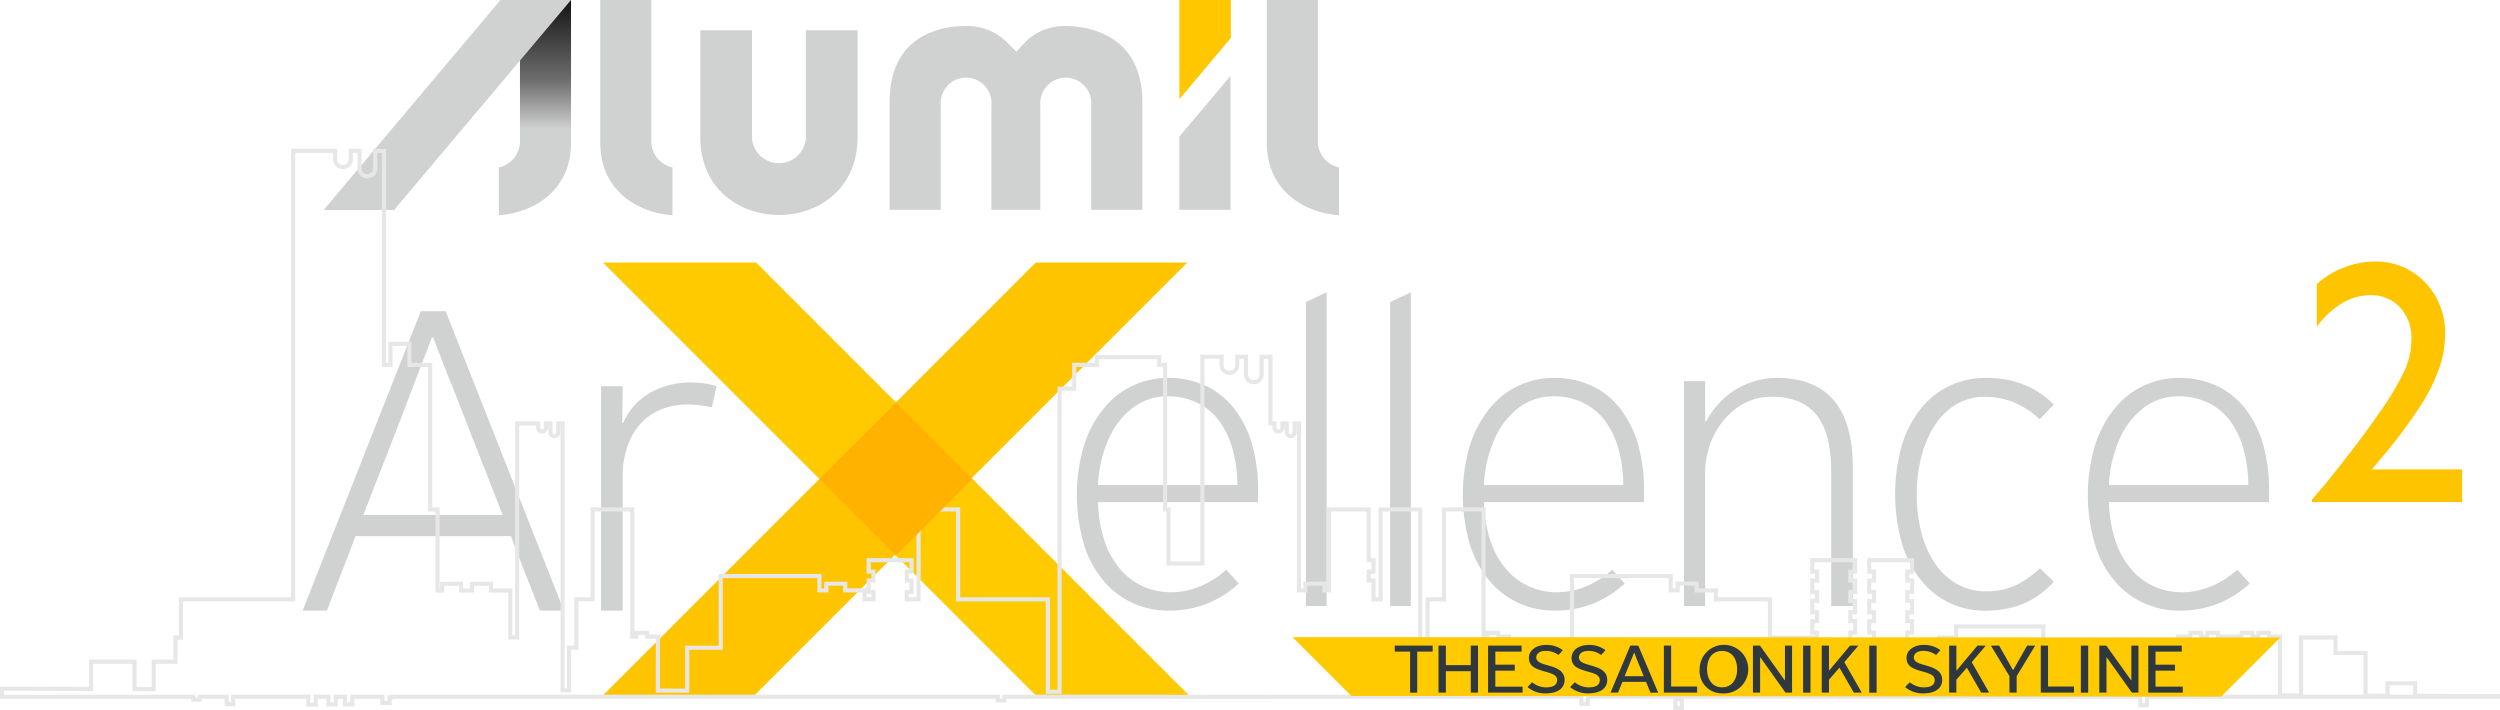 <svg xmlns="http://www.w3.org/2000/svg" width="344.486" height="97.885" viewBox="0 0 344.486 97.885"><defs><clipPath id="a"><path data-name="Path 2582" d="M257.908 924.633a3.705 3.705 0 0 0 2.915-3.782v-19.292h7.036v19.7c0 6.466-5.016 9.62-9.951 9.962z" fill="none" clip-rule="evenodd"/></clipPath><linearGradient id="b" x1=".5" y1="1" x2=".5" gradientUnits="objectBoundingBox"><stop offset="0" stop-color="#d0d1d1"/><stop offset=".4" stop-color="#d0d1d1"/><stop offset=".62" stop-color="#707070"/><stop offset="1" stop-color="#131313"/></linearGradient></defs><g data-name="Group 13478"><path data-name="Path 2580" d="M107.339 29.62c-5.224 0-10.844-3.379-10.844-10.784V4.168h7.13v14.237a3.723 3.723 0 1 0 7.411 0V4.168h7.136v14.673c0 7.4-5.619 10.784-10.834 10.784" fill="#d0d1d1" fill-rule="evenodd"/><path data-name="Path 2581" d="M150.364 28.912V14.484a3.519 3.519 0 1 0-7.015.045v14.383h-6.744V14.529a3.5 3.5 0 1 0-6.972-.045v14.428h-7.048V14.051c0-9.447 7.381-10.467 10.554-10.467a7.733 7.733 0 0 1 5.572 2.206l1.337 1.331 1.284-1.381a7.632 7.632 0 0 1 5.428-2.156c2.48 0 10.65.756 10.65 10.467v14.861z" fill="#d0d1d1" fill-rule="evenodd"/><g data-name="Group 13474" clip-path="url(#a)" transform="translate(-189.175 -901.559)"><path data-name="Rectangle 150082" transform="translate(257.908 901.559)" fill="url(#b)" d="M0 0h9.951v29.659H0z"/></g><path data-name="Path 2583" d="M82.715 19.697v-19.7h7.031v19.292a3.7 3.7 0 0 0 2.92 3.782l-.008 6.585c-4.928-.342-9.943-3.5-9.943-9.962" fill="#d0d1d1" fill-rule="evenodd"/><path data-name="Path 2584" d="M174.56 19.697v-19.7h7.034v19.292a3.7 3.7 0 0 0 2.914 3.782v6.585c-4.93-.342-9.946-3.5-9.946-9.962" fill="#d0d1d1" fill-rule="evenodd"/><path data-name="Path 2585" d="M44.588 28.941L68.967-.005h9.717L54.297 28.941z" fill="#d0d1d1" fill-rule="evenodd"/><path data-name="Path 2586" d="M169.598 0h-7.09v13.659l7.09-8.417z" fill="#ffc700" fill-rule="evenodd"/><path data-name="Path 2587" d="M162.508 18.826v10.086h7.05V10.454z" fill="#d0d1d1" fill-rule="evenodd"/><path data-name="Path 2588" d="M83.013 95.894l59.718-59.718h20.867L103.88 95.894z" fill="#ffc400"/><path data-name="Path 2589" d="M163.907 95.894l-59.718-59.718h-21.1l59.718 59.718z" fill="#ffcb00"/><path data-name="Path 2590" d="M85.741 58.219l.064-5.007h-2.98v30.929h2.979V65.633a12.483 12.483 0 0 1 .58-3.9 9.221 9.221 0 0 1 1.7-3.137 7.678 7.678 0 0 1 2.8-2.091 9.539 9.539 0 0 1 3.855-.761 14.223 14.223 0 0 1 1.627.095c.56.063 1.13.159 1.732.285l.634-2.915a11.04 11.04 0 0 0-1.806-.4 14.787 14.787 0 0 0-1.806-.106 11.428 11.428 0 0 0-3.676.592 9.486 9.486 0 0 0-3.253 1.816 8.956 8.956 0 0 0-2.324 3.169zM50.062 70.957l4.943-12.675 4.5-11.787h.19c.444 1.172.877 2.3 1.3 3.4s.855 2.176 1.3 3.253l6.971 17.808zm20.343 2.915c.634 1.711 1.3 3.422 1.975 5.133s1.352 3.422 2.017 5.133h3.3L61.41 42.883h-3.422L41.697 84.141h3.359q.966-2.566 1.964-5.133 1.014-2.566 1.965-5.133z" fill="#d0d1d1"/><path data-name="Path 2591" d="M309.804 66.841h-19.2a17.424 17.424 0 0 1 1.478-6.379 10.8 10.8 0 0 1 3.338-4.289 7.783 7.783 0 0 1 4.69-1.563 9.413 9.413 0 0 1 4.372.983 8.349 8.349 0 0 1 3 2.661 11.873 11.873 0 0 1 1.732 3.9 19.161 19.161 0 0 1 .592 4.689m-9.57-14.766a11.3 11.3 0 0 0-8.935 4.32 15.424 15.424 0 0 0-2.651 5.06 24.15 24.15 0 0 0 .1 13.815 14.131 14.131 0 0 0 2.8 4.975 11.481 11.481 0 0 0 4.035 2.936 11.833 11.833 0 0 0 4.721.961 14.483 14.483 0 0 0 5.207-.918 14.167 14.167 0 0 0 4.489-2.821l-1.711-1.9a12.962 12.962 0 0 1-3.613 2.292 10.435 10.435 0 0 1-3.992.813 9.444 9.444 0 0 1-3.813-.781 8.943 8.943 0 0 1-3.147-2.334 11.721 11.721 0 0 1-2.2-3.887 18.545 18.545 0 0 1-.919-5.419h22.054v-1.718a22.385 22.385 0 0 0-.835-6.285 14.372 14.372 0 0 0-2.429-4.858 10.928 10.928 0 0 0-3.9-3.148 12.327 12.327 0 0 0-5.263-1.109zm-26.616 0a11.574 11.574 0 0 0-4.817 1.015 11.355 11.355 0 0 0-3.971 3.031 14.769 14.769 0 0 0-2.7 5.017 24.966 24.966 0 0 0 0 13.942 14.77 14.77 0 0 0 2.693 5.017 11.081 11.081 0 0 0 8.672 4.045 14.8 14.8 0 0 0 3.929-.486 10.883 10.883 0 0 0 3.084-1.373 12.849 12.849 0 0 0 2.493-2.133l-1.9-1.838a15.4 15.4 0 0 1-2.377 1.806 9.167 9.167 0 0 1-2.365 1.035 10.24 10.24 0 0 1-2.673.328 8.1 8.1 0 0 1-4.035-1.025 8.959 8.959 0 0 1-3.01-2.809 13.732 13.732 0 0 1-1.88-4.236 20.989 20.989 0 0 1-.644-5.3 20.506 20.506 0 0 1 .633-5.2 14.467 14.467 0 0 1 1.838-4.278 9.123 9.123 0 0 1 2.926-2.894 7.532 7.532 0 0 1 3.919-1.066 10.763 10.763 0 0 1 3.9.7 11.241 11.241 0 0 1 3.707 2.408l1.965-2.028a12.423 12.423 0 0 0-4.267-2.81 13.8 13.8 0 0 0-5.122-.874zm-18.315 12.421c0-4.235-.9-7.361-2.672-9.4s-4.415-3.031-7.912-3.021a10.538 10.538 0 0 0-2.482.317 10.808 10.808 0 0 0-5.091 2.894 11.35 11.35 0 0 0-2.06 2.81l-.126-.064v-5.513h-2.917V83.51h2.915V65.126a11.918 11.918 0 0 1 .1-1.479 9.807 9.807 0 0 1 .285-1.436 10.6 10.6 0 0 1 1.183-2.894 10.3 10.3 0 0 1 1.923-2.4 8.911 8.911 0 0 1 2.545-1.647 8.024 8.024 0 0 1 3.031-.6q4.184-.031 6.243 2.471 2.059 2.487 2.06 7.795v18.568h2.978zm-31.626 2.343h-19.2a17.424 17.424 0 0 1 1.479-6.379 10.809 10.809 0 0 1 3.337-4.289 7.785 7.785 0 0 1 4.69-1.563 9.417 9.417 0 0 1 4.373.983 8.357 8.357 0 0 1 3 2.661 11.915 11.915 0 0 1 1.732 3.9 19.113 19.113 0 0 1 .589 4.687zm-9.569-14.766a11.3 11.3 0 0 0-8.936 4.32 15.443 15.443 0 0 0-2.651 5.06 24.173 24.173 0 0 0 .1 13.815 14.146 14.146 0 0 0 2.8 4.975 11.49 11.49 0 0 0 4.035 2.936 11.841 11.841 0 0 0 4.722.961 14.487 14.487 0 0 0 5.207-.918 14.163 14.163 0 0 0 4.488-2.821l-1.711-1.9a12.943 12.943 0 0 1-3.612 2.292 10.436 10.436 0 0 1-3.993.813 9.447 9.447 0 0 1-3.813-.781 8.952 8.952 0 0 1-3.147-2.334 11.721 11.721 0 0 1-2.2-3.887 18.578 18.578 0 0 1-.919-5.419h22.054v-1.716a22.423 22.423 0 0 0-.834-6.285 14.374 14.374 0 0 0-2.43-4.858 10.916 10.916 0 0 0-3.9-3.148 12.331 12.331 0 0 0-5.26-1.109zm-19.709 31.433v-43.22l-2.852 1.331v41.889zm-11.6 0v-43.22l-2.852 1.331v41.889zm-12.3-16.667h-19.2a17.445 17.445 0 0 1 1.479-6.379 10.8 10.8 0 0 1 3.337-4.289 7.783 7.783 0 0 1 4.69-1.563 9.417 9.417 0 0 1 4.373.983 8.357 8.357 0 0 1 3 2.661 11.915 11.915 0 0 1 1.732 3.9 19.16 19.16 0 0 1 .597 4.687zm-9.569-14.766a11.3 11.3 0 0 0-8.936 4.32 15.443 15.443 0 0 0-2.651 5.06 24.173 24.173 0 0 0 .095 13.815 14.147 14.147 0 0 0 2.8 4.975 11.49 11.49 0 0 0 4.035 2.936 11.837 11.837 0 0 0 4.721.961 14.48 14.48 0 0 0 5.207-.918 14.156 14.156 0 0 0 4.489-2.821l-1.711-1.9a12.943 12.943 0 0 1-3.612 2.292 10.444 10.444 0 0 1-3.993.813 9.439 9.439 0 0 1-3.812-.781 8.938 8.938 0 0 1-3.148-2.334 11.722 11.722 0 0 1-2.2-3.887 18.578 18.578 0 0 1-.919-5.419h22.054v-1.716a22.421 22.421 0 0 0-.834-6.285 14.374 14.374 0 0 0-2.43-4.858 10.933 10.933 0 0 0-3.9-3.148 12.33 12.33 0 0 0-5.247-1.109z" fill="#d0d1d1"/><path data-name="Path 2592" d="M231.742 96.352v1.249h-.882v-1.249zM134.16 82.584zm-101.482 0zm230.8 5.8v1.577h-.664v1.222h.664v1.576h-.664v1.222h.664v1.576h-5.907v-1.576h.663v-1.22h-.663v-1.576h.663v-1.222h-.663v-1.577h.663v-1.222h-.663v-1.576h.663v-1.223h-.663V82.79h.663v-1.222h-.663v-1.577h.663v-1.222h-.663v-1.576h5.907v1.576h-.664v1.222h.664v1.576h-.664v1.223h.664v1.575h-.664v1.223h.664v1.576h-.664v1.222zm-40.909-9.006h7.65v1.976h.951v-.926h2.611v.926h2.659v1.228h7.444v5.259h6.353v.55h.154v-1.222h-.666v-1.576h.663V84.37h-.663v-1.575h.663v-1.222h-.663v-1.582h.663v-1.222h-.663v-1.576h5.9v1.576h-.663v1.222h.663v1.576h-.663v1.223h.663v1.575h-.663v1.223h.663v1.576h-.663v1.222h.663v1.577h-.663v1.222h.663v1.576h-.663v1.222h.663v1.576h-5.4v.07l16.65.049v-5.715h.3v-2.122h2.376v-1.516h11.992v9.4l4.588.014v-5.772h5.351v.916h-.5a.477.477 0 0 0-.477.476v.011a.477.477 0 0 0 .477.476h.5v.541h-1.073a.476.476 0 0 0-.476.476v.009a.477.477 0 0 0 .476.476h1.073v2.407l3.787.011v-4.594h4.8v-3.449h1.766v-.521h1.468v.521h.849v-.521h1.473v.521h3.265v-.521h1.467v.521h.849v-.521h1.468v.521h1.5v8.1l2.9.008v-7.99h4.751v2.127h4.133v5.889l3.026.01v-1.715h3.812v1.726l11.412.033v.092h-48.369v1.187h-.914v-1.187h-76.136v.979h-.883v-.979h-42.84v.017h-14.515v-.017h-22.152v.519h-.913v-.519h-83.47v.065h-.315v.788h-1.017v-.853H48.55v1.051h-1.016v-1.051h-1.266v1.051h-1.016v-1.051h-1.745v1.093h-1.016v-1.093H32.125v1.026h-.882v-1.026h-3.737v.4h-.881v-.4H.283v-1.106l12.265.036v-3.76h5.992v3.778l2.637.007v-3.785h3v-3.332h.762v-5.252H40.39v-61.8h5.789v1.156a1.068 1.068 0 0 0 1.067 1.066h.024a1.068 1.068 0 0 0 1.066-1.066v-1.156h1.212v2.436a1.068 1.068 0 0 0 1.067 1.066h.02a1.068 1.068 0 0 0 1.066-1.066v-2.436h1.212v29.488h.89v-2.9h2.61v2.9h2.862v19.929h1.018v11.159h.637v-.926h2.61v.926h1.505v-.926h2.61v.926h2.661v6.48h.942V58.348h2.9v.577a.534.534 0 0 0 .533.533h.012a.534.534 0 0 0 .533-.533v-.577h.606v1.217a.534.534 0 0 0 .534.533h.01a.534.534 0 0 0 .533-.533v-1.217h.606v36.771h.875v-5.873h1.011v-6.665h2.251V70.197h5.462v17.522h.558v-.521h1.469v.521h1.5v7.44l4.042.011v-5.921h4.618V79.38h13.6v1.976h.95v-.926h2.611v.926h2.66v1.228h1.231v-1.017h-.663v-1.576h.663v-1.222h-.663v-1.576h5.906v1.576h-.663v1.222h.663v1.576h-.663v1.017h1.632V70.197h5.45v12.387h12.366v12.733l1.61.005V53.558h2.024v-3.29h3.136v-1.06h8.568v1.06h.818v19.929h.463v7.451h4.67v-28.49h2.648v1.155a1.068 1.068 0 0 0 1.067 1.066h.024a1.067 1.067 0 0 0 1.066-1.066v-1.155h1.212v2.435a1.069 1.069 0 0 0 1.067 1.067h.02a1.068 1.068 0 0 0 1.066-1.067v-2.435h1.212v9.19h.565v.577a.533.533 0 0 0 .533.533h.012a.533.533 0 0 0 .533-.533v-.577h.606v1.217a.534.534 0 0 0 .533.533h.01a.534.534 0 0 0 .534-.533v-1.217h.606v23.008h.892v-.926h2.61v.926h.635V70.197h5.462v7h.678v1.576h-.663v1.222h.663v2.593h.969V70.197h5.462v19.052h1.01v-6.665h2.252V70.197h5.462v17.522h.558v-.521h1.469v.521h1.5v7.785l4.041.012v-6.267h4.619V79.38h5.951z" fill="none" stroke="#e7e7e7" stroke-miterlimit="22.926" stroke-width=".567"/><path data-name="Path 2593" d="M186.194 95.894l119.87.1 8.155-8.158-136.126-.044z" fill="#ffcb00"/><path data-name="Path 2594" d="M195.285 89.789h2.125v-.826h-5.221v.826h2.114v5.652h.982z" fill="#2f383c"/><path data-name="Path 2595" d="M202.662 95.441h1V88.96h-1v2.688h-3.43V88.96h-1.014v6.481h1.014v-2.957h3.43z" fill="#2f383c"/><path data-name="Path 2596" d="M205.046 95.441h4.757v-.826h-3.754v-2.2h2.676v-.826h-2.675v-1.8h3.614v-.826h-4.616z" fill="#2f383c"/><path data-name="Path 2597" d="M213.059 88.864c-1.337 0-2.383.7-2.383 1.792 0 1.145.83 1.493 2.222 1.881 1.014.279 1.661.508 1.661 1.175 0 .717-.593 1.005-1.543 1.005a3.062 3.062 0 0 1-1.9-.706l-.636.667a3.806 3.806 0 0 0 2.48.866c1.694 0 2.632-.707 2.632-1.862 0-1.453-1.531-1.772-2.578-2.081-.657-.2-1.326-.408-1.326-.995 0-.518.442-.916 1.283-.916a2.9 2.9 0 0 1 1.78.567c.043-.04.55-.617.593-.667a3.708 3.708 0 0 0-2.287-.726" fill="#2f383c"/><path data-name="Path 2598" d="M218.938 88.864c-1.338 0-2.384.7-2.384 1.792 0 1.145.831 1.493 2.222 1.881 1.014.279 1.661.508 1.661 1.175 0 .717-.593 1.005-1.542 1.005a3.06 3.06 0 0 1-1.9-.706l-.637.667a3.807 3.807 0 0 0 2.481.866c1.693 0 2.632-.707 2.632-1.862 0-1.453-1.532-1.772-2.578-2.081-.658-.2-1.327-.408-1.327-.995 0-.518.442-.916 1.284-.916a2.9 2.9 0 0 1 1.779.567c.043-.04.551-.617.593-.667a3.7 3.7 0 0 0-2.286-.726" fill="#2f383c"/><path data-name="Path 2599" d="M223.867 93.174l1.3-3.235h.033c.421 1.184.874 2.15 1.3 3.235zm2.956.787c.194.5.4.995.6 1.483h1.067c-.927-2.16-1.833-4.321-2.739-6.481h-1.1l-2.736 6.478h1.046c.194-.488.41-.985.6-1.483z" fill="#2f383c"/><path data-name="Path 2600" d="M229.271 95.441h4.584v-.836h-3.581V88.96h-1z" fill="#2f383c"/><path data-name="Path 2601" d="M237.285 89.7c1.348 0 2.081 1.065 2.081 2.509 0 1.354-.679 2.5-2.071 2.5-1.369 0-2.07-1.126-2.07-2.509 0-1.444.722-2.5 2.06-2.5m0 5.844a3.35 3.35 0 1 0-3.085-3.335 3.067 3.067 0 0 0 3.085 3.332z" fill="#2f383c"/><path data-name="Path 2602" d="M246.938 95.441V88.96h-.981v4.769h-.043l-3.4-4.769h-.97v6.481h.992v-4.848h.043l3.453 4.848z" fill="#2f383c"/><path data-name="Rectangle 150083" fill="#2f383c" d="M248.459 88.963h1.014v6.481h-1.014z"/><path data-name="Path 2603" d="M256.538 95.441c-.518-.906-1.877-3.295-2.4-4.2l1.941-2.28h-1.154l-2.869 3.425-.033.01v-3.435h-1v6.48h1v-1.782c.205-.239 1.251-1.414 1.446-1.652.248.448 1.725 3 1.973 3.434z" fill="#2f383c"/><path data-name="Rectangle 150084" fill="#2f383c" d="M257.573 88.963h1.014v6.481h-1.014z"/><path data-name="Path 2604" d="M265.091 88.864c-1.337 0-2.383.7-2.383 1.792 0 1.145.83 1.493 2.222 1.881 1.013.279 1.66.508 1.66 1.175 0 .717-.593 1.005-1.542 1.005a3.062 3.062 0 0 1-1.9-.706l-.636.667a3.8 3.8 0 0 0 2.48.866c1.694 0 2.632-.707 2.632-1.862 0-1.453-1.532-1.772-2.578-2.081-.658-.2-1.327-.408-1.327-.995 0-.518.443-.916 1.284-.916a2.9 2.9 0 0 1 1.78.567c.043-.04.55-.617.593-.667a3.708 3.708 0 0 0-2.287-.726" fill="#2f383c"/><path data-name="Path 2605" d="M274.098 95.441c-.518-.906-1.877-3.295-2.406-4.2l1.942-2.28h-1.154l-2.87 3.425-.032.01v-3.435h-1v6.48h1v-1.782c.205-.239 1.252-1.414 1.445-1.652.249.448 1.726 3 1.974 3.434z" fill="#2f383c"/><path data-name="Path 2606" d="M277.366 92.318c-.658-1.205-1.3-2.28-1.9-3.355h-1.131l2.556 4.211v2.267h.993v-2.27l2.556-4.211h-1.115l-1.909 3.355z" fill="#2f383c"/><path data-name="Path 2607" d="M281.206 95.441h4.584v-.836h-3.581V88.96h-1z" fill="#2f383c"/><path data-name="Rectangle 150085" fill="#2f383c" d="M286.728 88.963h1.014v6.481h-1.014z"/><path data-name="Path 2608" d="M294.667 95.441V88.96h-.982v4.769h-.043l-3.4-4.769h-.971v6.481h.992v-4.848h.043l3.455 4.848z" fill="#2f383c"/><path data-name="Path 2609" d="M296.015 95.441h4.757v-.826h-3.753v-2.2h2.675v-.826h-2.675v-1.8h3.613v-.826h-4.617z" fill="#2f383c"/><path data-name="Path 2610" d="M326.838 64.679h12.43v4.5h-20.693v-.328l1.964-2.315q4.609-5.7 7.337-9.684a37.539 37.539 0 0 0 3.569-6.02 10.74 10.74 0 0 0 .83-4.039 6.227 6.227 0 0 0-1.565-4.439 5.436 5.436 0 0 0-4.167-1.677 7.491 7.491 0 0 0-3.873 1.142 11.807 11.807 0 0 0-3.425 3.217v-5.905a12.335 12.335 0 0 1 7.856-3.1 9.385 9.385 0 0 1 7.05 2.858 10.045 10.045 0 0 1 2.77 7.273 14.453 14.453 0 0 1-.687 4.207 24.183 24.183 0 0 1-2.45 5.158 69.74 69.74 0 0 1-5.964 7.96z" fill="#ffc400"/><path data-name="Rectangle 150086" fill="#ffb200" d="M112.914 65.993l10.547-10.545 10.545 10.546-10.547 10.546z"/></g></svg>